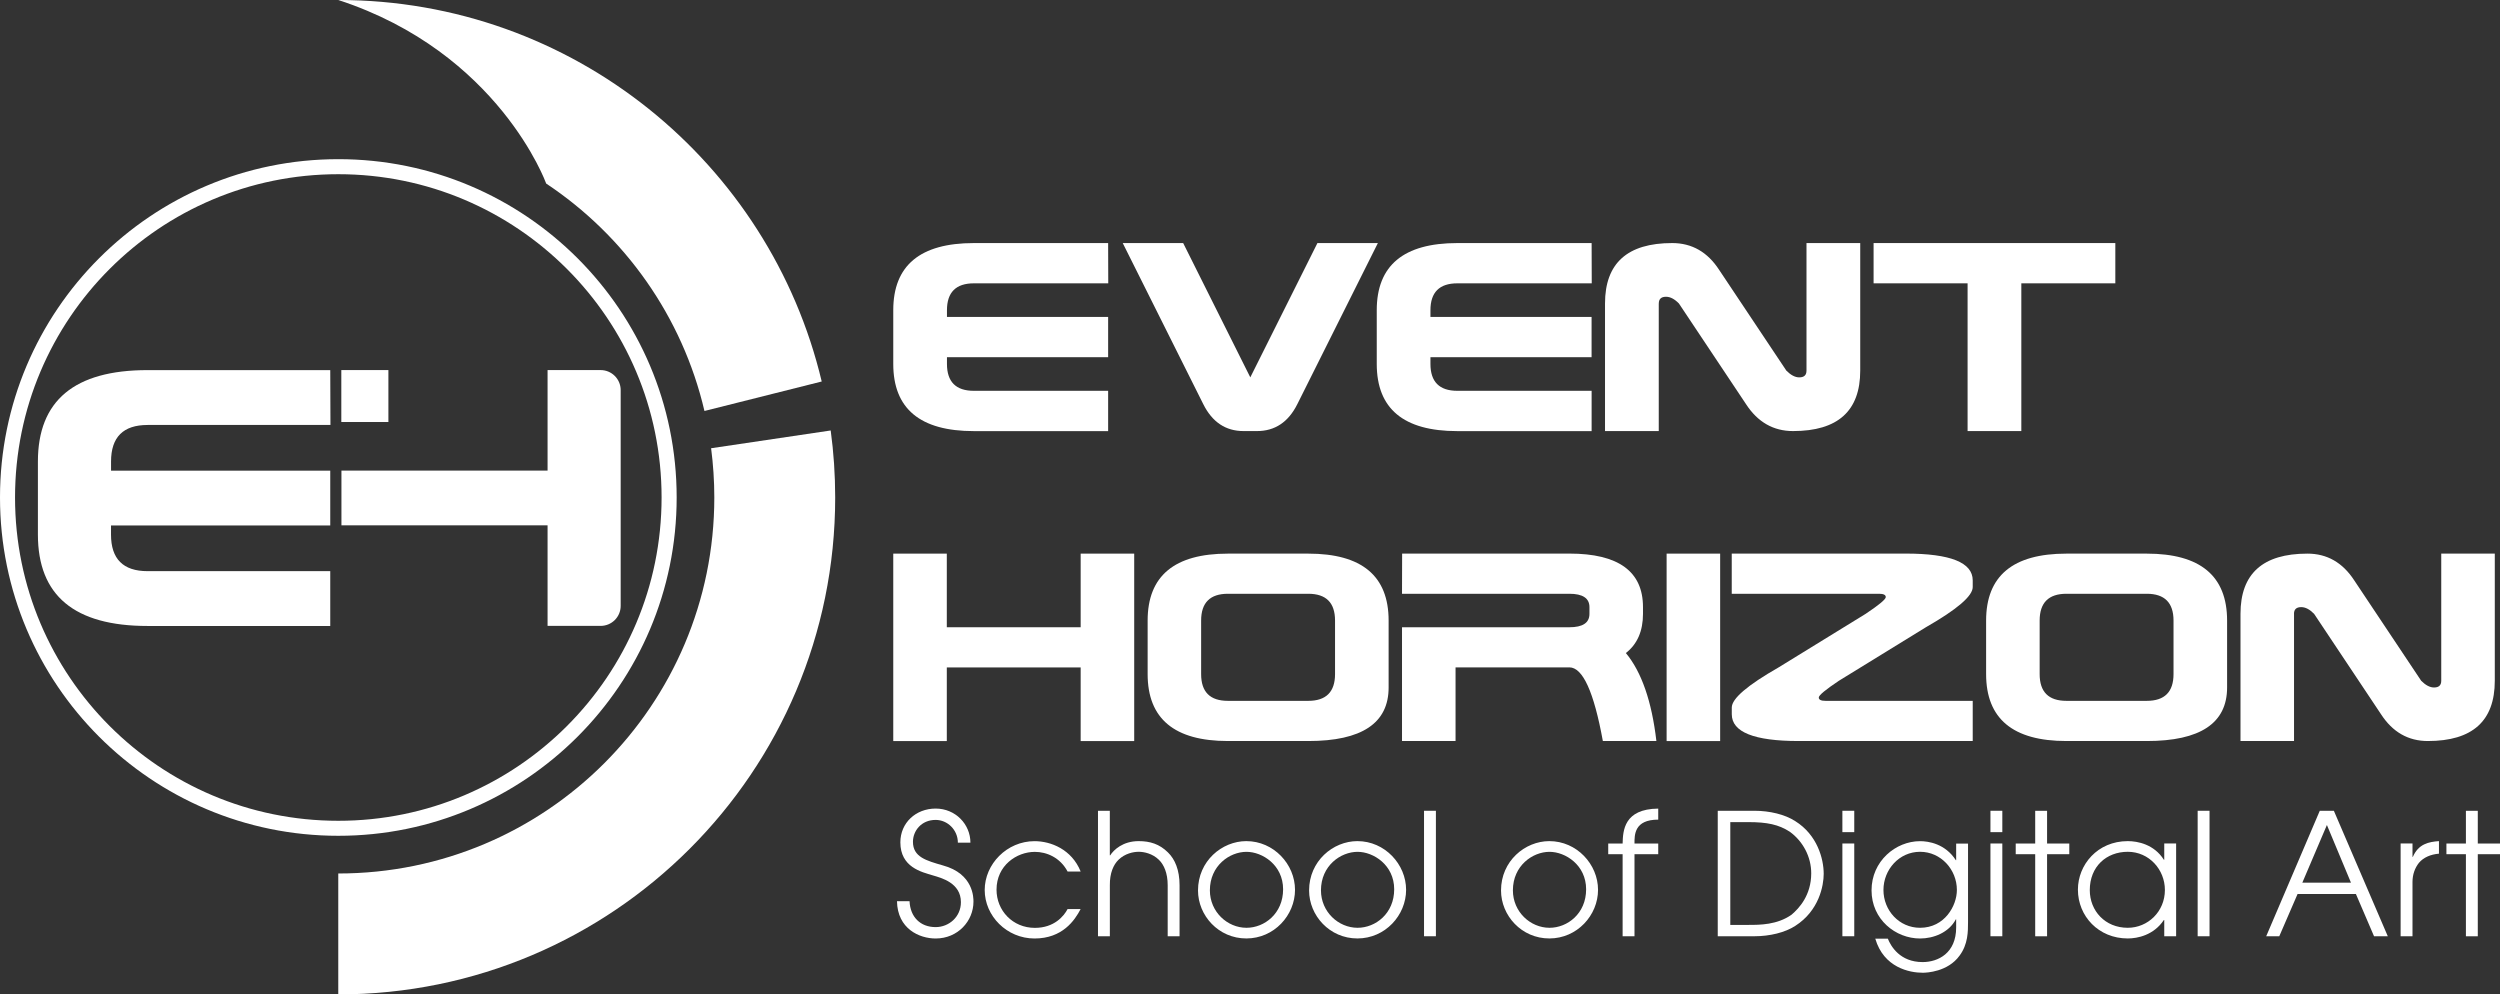 <?xml version="1.0" encoding="UTF-8"?>
<svg data-id="Livello_1" data-name="Livello 1" xmlns="http://www.w3.org/2000/svg" viewBox="0 0 623.39 247.96">
  <rect x="0" y="0" width="623.39" height="247.96" fill="#333333" stroke="none"/>
  <defs>
    <style>
      .cls-1 {
        fill: #fff;
      }
    </style>
  </defs>
  <g>
    <path class="cls-1" d="M84.36,39.69C37.77,39.69,0,77.46,0,124.05s37.77,84.36,84.36,84.36,84.37-37.77,84.37-84.36-37.77-84.36-84.37-84.36ZM84.36,204.67c-44.52,0-80.61-36.09-80.61-80.62S39.84,43.44,84.36,43.44s80.61,36.09,80.61,80.61-36.09,80.62-80.61,80.62Z"/>
    <path class="cls-1" d="M149.77,92.28h-13.23v25.07h-51.4v13.65h51.4v25.07h13.23c2.76,0,5-2.23,5-5v-53.79c0-2.76-2.24-5-5-5Z"/>
    <rect class="cls-1" x="85.11" y="92.28" width="11.74" height="12.95"/>
    <path class="cls-1" d="M36.8,105.96h45.6l-.05-13.67h-45.56c-18.23,0-27.34,7.6-27.34,22.79v18.23c0,15.19,9.11,22.78,27.34,22.78h45.56v-13.67h-45.56c-6.08,0-9.11-3.04-9.11-9.11v-2.29h54.67v-13.65H27.69v-2.29c0-6.08,3.04-9.11,9.11-9.11Z"/>
    <path class="cls-1" d="M207.14,107.34c.74,5.46,1.12,11.04,1.12,16.71,0,68.43-55.47,123.91-123.91,123.91v-30.15c51.78,0,93.77-41.98,93.77-93.76,0-4.15-.28-8.25-.8-12.28l29.82-4.43Z"/>
    <path class="cls-1" d="M136.18,45.76c19.57,13,33.97,33.15,39.48,56.72l29.24-7.35C191.93,40.58,142.88,0,84.36,0c40.1,13.11,51.83,45.76,51.83,45.76Z"/>
  </g>
  <g>
    <path class="cls-1" d="M504.03,70.65v36.84h-13.4v-36.84h-23.44v-10.04h60.28v10.04h-23.44Z"/>
    <path class="cls-1" d="M413.62,75.68v31.81h-13.4v-31.81c0-10.05,5.58-15.07,16.75-15.07,4.91,0,8.82,2.23,11.72,6.7l16.75,25.11c1.11,1.12,2.19,1.68,3.21,1.68,1.21,0,1.81-.56,1.81-1.68v-31.81h13.4v31.81c0,10.05-5.58,15.07-16.75,15.07-4.91,0-8.82-2.24-11.72-6.7l-16.74-25.11c-1.09-1.12-2.17-1.68-3.21-1.68-1.21,0-1.81.56-1.81,1.68Z"/>
    <path class="cls-1" d="M356.69,89.07v1.68c0,4.46,2.23,6.7,6.7,6.7h33.49v10.05h-33.49c-13.4,0-20.09-5.58-20.09-16.75v-13.4c0-11.16,6.7-16.74,20.09-16.74h33.49l.03,10.04h-33.52c-4.47,0-6.7,2.24-6.7,6.7v1.67h40.18v10.05h-40.18Z"/>
    <path class="cls-1" d="M313.44,107.49h-3.35c-4.47,0-7.81-2.24-10.04-6.7l-20.09-40.18h15.07l16.74,33.49,16.74-33.49h15.07l-20.09,40.18c-2.23,4.46-5.58,6.7-10.05,6.7Z"/>
    <path class="cls-1" d="M236.13,89.07v1.68c0,4.46,2.23,6.7,6.7,6.7h33.49v10.05h-33.49c-13.39,0-20.09-5.58-20.09-16.75v-13.4c0-11.16,6.7-16.74,20.09-16.74h33.49l.03,10.04h-33.52c-4.46,0-6.7,2.24-6.7,6.7v1.67h40.19v10.05h-40.19Z"/>
  </g>
  <path class="cls-1" d="M572.03,153.07v31.71h-13.35v-31.71c0-10.02,5.56-15.02,16.69-15.02,4.89,0,8.79,2.23,11.68,6.68l16.69,25.03c1.11,1.11,2.18,1.67,3.2,1.67,1.2,0,1.8-.56,1.8-1.67v-31.71h13.35v31.71c0,10.02-5.56,15.02-16.69,15.02-4.9,0-8.79-2.23-11.68-6.68l-16.69-25.04c-1.09-1.11-2.16-1.67-3.21-1.67-1.2,0-1.8.56-1.8,1.67Z"/>
  <path class="cls-1" d="M468.54,148.06h-36.72v-10.02h43.4c11.13,0,16.69,2.23,16.69,6.68v1.67c0,2.23-3.89,5.56-11.68,10.02l-21.7,13.35c-3.34,2.23-5.01,3.62-5.01,4.17s.56.83,1.67.83h36.72v10.02h-43.39c-11.13,0-16.69-2.23-16.69-6.68v-1.67c0-2.23,3.89-5.56,11.69-10.02l21.7-13.35c3.34-2.23,5.01-3.62,5.01-4.17s-.56-.83-1.67-.83Z"/>
  <path class="cls-1" d="M515.28,138.05h20.03c13.35,0,20.03,5.56,20.03,16.69v16.69c0,8.9-6.68,13.35-20.03,13.35h-20.03c-13.35,0-20.03-5.56-20.03-16.69v-13.35c0-11.13,6.67-16.69,20.03-16.69ZM535.31,148.06h-20.03c-4.45,0-6.68,2.23-6.68,6.68v13.35c0,4.45,2.23,6.67,6.68,6.67h20.03c4.45,0,6.67-2.23,6.67-6.67v-13.35c0-4.45-2.23-6.68-6.67-6.68Z"/>
  <path class="cls-1" d="M415.58,138.05h13.35v46.74h-13.35v-46.74Z"/>
  <path class="cls-1" d="M391.32,166.42h-28.37v18.36h-13.35v-28.37h41.73c3.34,0,5.01-1.11,5.01-3.34v-1.67c0-2.23-1.67-3.34-5.01-3.34h-41.73l.03-10.02h41.7c12.24,0,18.36,4.45,18.36,13.35v1.67c0,4.3-1.42,7.56-4.27,9.78,3.92,4.72,6.45,12.03,7.61,21.93h-13.35c-2.23-12.24-5.01-18.36-8.35-18.36Z"/>
  <path class="cls-1" d="M306.2,138.05h20.03c13.35,0,20.03,5.56,20.03,16.69v16.69c0,8.9-6.68,13.35-20.03,13.35h-20.03c-13.35,0-20.03-5.56-20.03-16.69v-13.35c0-11.13,6.68-16.69,20.03-16.69ZM326.22,148.06h-20.03c-4.45,0-6.68,2.23-6.68,6.68v13.35c0,4.45,2.22,6.67,6.68,6.67h20.03c4.45,0,6.68-2.23,6.68-6.67v-13.35c0-4.45-2.22-6.68-6.68-6.68Z"/>
  <path class="cls-1" d="M222.74,138.05h13.35v18.36h33.38v-18.36h13.35v46.74h-13.35v-18.36h-33.38v18.36h-13.35v-46.74Z"/>
  <g>
    <path class="cls-1" d="M226.8,224.71c.17,3.93,2.67,6.47,6.51,6.47,3.3,0,6.3-2.54,6.3-6.21,0-4.82-4.86-6.05-6.98-6.68-2.83-.85-8.12-2.03-8.12-8.25,0-4.86,3.85-8.42,8.8-8.42s8.67,3.93,8.67,8.5h-3.13c0-3.17-2.58-5.67-5.54-5.67-3.59,0-5.66,2.75-5.66,5.46,0,3.81,3.34,4.69,7.44,5.88,7.7,2.07,7.65,8.12,7.65,9.05,0,4.82-3.89,9.18-9.43,9.18-4.06,0-9.52-2.41-9.64-9.3h3.13Z"/>
    <path class="cls-1" d="M269.47,226.66c-1.48,2.87-4.57,7.36-11.5,7.36s-12.43-5.62-12.43-12.09,5.54-12.18,12.43-12.18c4.06,0,9.26,2.03,11.5,7.57h-3.26c-1.86-3.51-5.24-4.9-8.16-4.9-4.53,0-9.56,3.38-9.56,9.43,0,5.2,4.02,9.52,9.56,9.52,4.82,0,7.23-2.92,8.16-4.69h3.26Z"/>
    <path class="cls-1" d="M273.78,202.17h2.96v11.12h.09c.89-1.39,3.17-3.55,7.1-3.55,2.83,0,5.2.72,7.32,2.83,1.73,1.69,2.88,4.36,2.88,8.16v12.73h-2.96v-12.73c0-3-.93-5.12-2.2-6.34-1.61-1.57-3.72-1.99-5.03-1.99s-3.43.42-5.03,1.99c-1.27,1.23-2.2,3.34-2.16,6.34v12.73h-2.96v-31.29Z"/>
    <path class="cls-1" d="M310.78,209.74c6.85,0,12.14,5.79,12.14,12.14s-5.2,12.13-12.14,12.13-12.05-5.71-12.05-11.97c0-7.32,5.96-12.3,12.05-12.3ZM310.82,231.35c4.48,0,9.13-3.55,9.13-9.6s-5.16-9.34-9.13-9.34c-4.23,0-9.13,3.47-9.13,9.6,0,5.37,4.36,9.34,9.13,9.34Z"/>
    <path class="cls-1" d="M338.48,209.74c6.85,0,12.14,5.79,12.14,12.14s-5.2,12.13-12.14,12.13-12.05-5.71-12.05-11.97c0-7.32,5.96-12.3,12.05-12.3ZM338.52,231.35c4.48,0,9.13-3.55,9.13-9.6s-5.16-9.34-9.13-9.34c-4.23,0-9.13,3.47-9.13,9.6,0,5.37,4.36,9.34,9.13,9.34Z"/>
    <path class="cls-1" d="M355.09,202.17h2.96v31.29h-2.96v-31.29Z"/>
    <path class="cls-1" d="M386.34,209.74c6.85,0,12.14,5.79,12.14,12.14s-5.2,12.13-12.14,12.13-12.05-5.71-12.05-11.97c0-7.32,5.96-12.3,12.05-12.3ZM386.38,231.35c4.48,0,9.13-3.55,9.13-9.6s-5.16-9.34-9.13-9.34c-4.23,0-9.13,3.47-9.13,9.6,0,5.37,4.36,9.34,9.13,9.34Z"/>
    <path class="cls-1" d="M404.61,213h-3.59v-2.66h3.59c.08-3.22.34-8.63,8.88-8.71v2.75c-6.01,0-5.92,3.81-5.92,5.96h5.92v2.66h-5.92v20.47h-2.96v-20.47Z"/>
    <path class="cls-1" d="M428.33,202.17h9.13c3.85,0,7.65.93,10.19,2.58,5.5,3.43,7.1,9.39,7.1,13.15,0,2.92-1.14,9.18-7.1,12.98-2.54,1.65-6.34,2.58-10.19,2.58h-9.13v-31.29ZM431.46,230.63h4.53c2.83,0,7.14,0,10.74-2.54,1.9-1.61,4.91-4.86,4.91-10.32,0-4.14-2.07-7.99-5.33-10.36-2.79-1.82-5.71-2.41-10.32-2.41h-4.53v25.63Z"/>
    <path class="cls-1" d="M459.41,202.17h2.96v5.33h-2.96v-5.33ZM459.41,210.33h2.96v23.13h-2.96v-23.13Z"/>
    <path class="cls-1" d="M490.74,229.83c0,2.49,0,5.62-2.11,8.46-2.92,4.06-8.25,4.27-9.18,4.27-3.3,0-9.72-1.27-11.84-8.5h3.13c.76,1.91,3.05,5.84,8.67,5.84,3.89,0,8.37-2.24,8.37-8.63v-2.03h-.08c-1.74,3.3-5.54,4.78-8.92,4.78-6.09,0-12.1-4.73-12.1-12.01s6.01-12.26,12.1-12.26c2.11,0,6.26.63,8.92,4.74h.08v-4.14h2.96v19.49ZM478.78,231.35c6.13,0,9.18-5.5,9.18-9.43,0-5.07-3.97-9.52-9.18-9.52s-9.13,4.44-9.13,9.52,3.89,9.43,9.13,9.43Z"/>
    <path class="cls-1" d="M496.33,202.17h2.96v5.33h-2.96v-5.33ZM496.33,210.33h2.96v23.13h-2.96v-23.13Z"/>
    <path class="cls-1" d="M507.49,213h-4.86v-2.66h4.86v-8.16h2.96v8.16h5.54v2.66h-5.54v20.47h-2.96v-20.47Z"/>
    <path class="cls-1" d="M542.63,233.46h-2.96v-4.06h-.09c-2.54,3.81-6.6,4.61-9.01,4.61-7.27,0-12.43-5.54-12.43-12.18,0-6.17,4.86-12.09,12.43-12.09,2.5,0,6.56.8,9.01,4.65h.09v-4.06h2.96v23.13ZM530.57,231.35c4.99,0,9.26-4.02,9.26-9.43,0-5.07-3.93-9.52-9.26-9.52s-9.47,3.68-9.47,9.56c0,5.16,3.81,9.39,9.47,9.39Z"/>
    <path class="cls-1" d="M548,202.17h2.96v31.29h-2.96v-31.29Z"/>
    <path class="cls-1" d="M578.45,202.17h3.51l13.45,31.29h-3.43l-4.52-10.53h-14.55l-4.56,10.53h-3.26l13.36-31.29ZM574.09,220.1h12.14l-6-14.38-6.13,14.38Z"/>
    <path class="cls-1" d="M598.61,210.33h2.96v3.34h.09c1.39-3.26,4.02-3.76,6.51-3.93v3.13c-2.07.17-3.85.93-4.99,2.28-1.01,1.27-1.61,2.92-1.61,4.78v13.53h-2.96v-23.13Z"/>
    <path class="cls-1" d="M614.89,213h-4.86v-2.66h4.86v-8.16h2.96v8.16h5.54v2.66h-5.54v20.47h-2.96v-20.47Z"/>
  </g>
</svg>